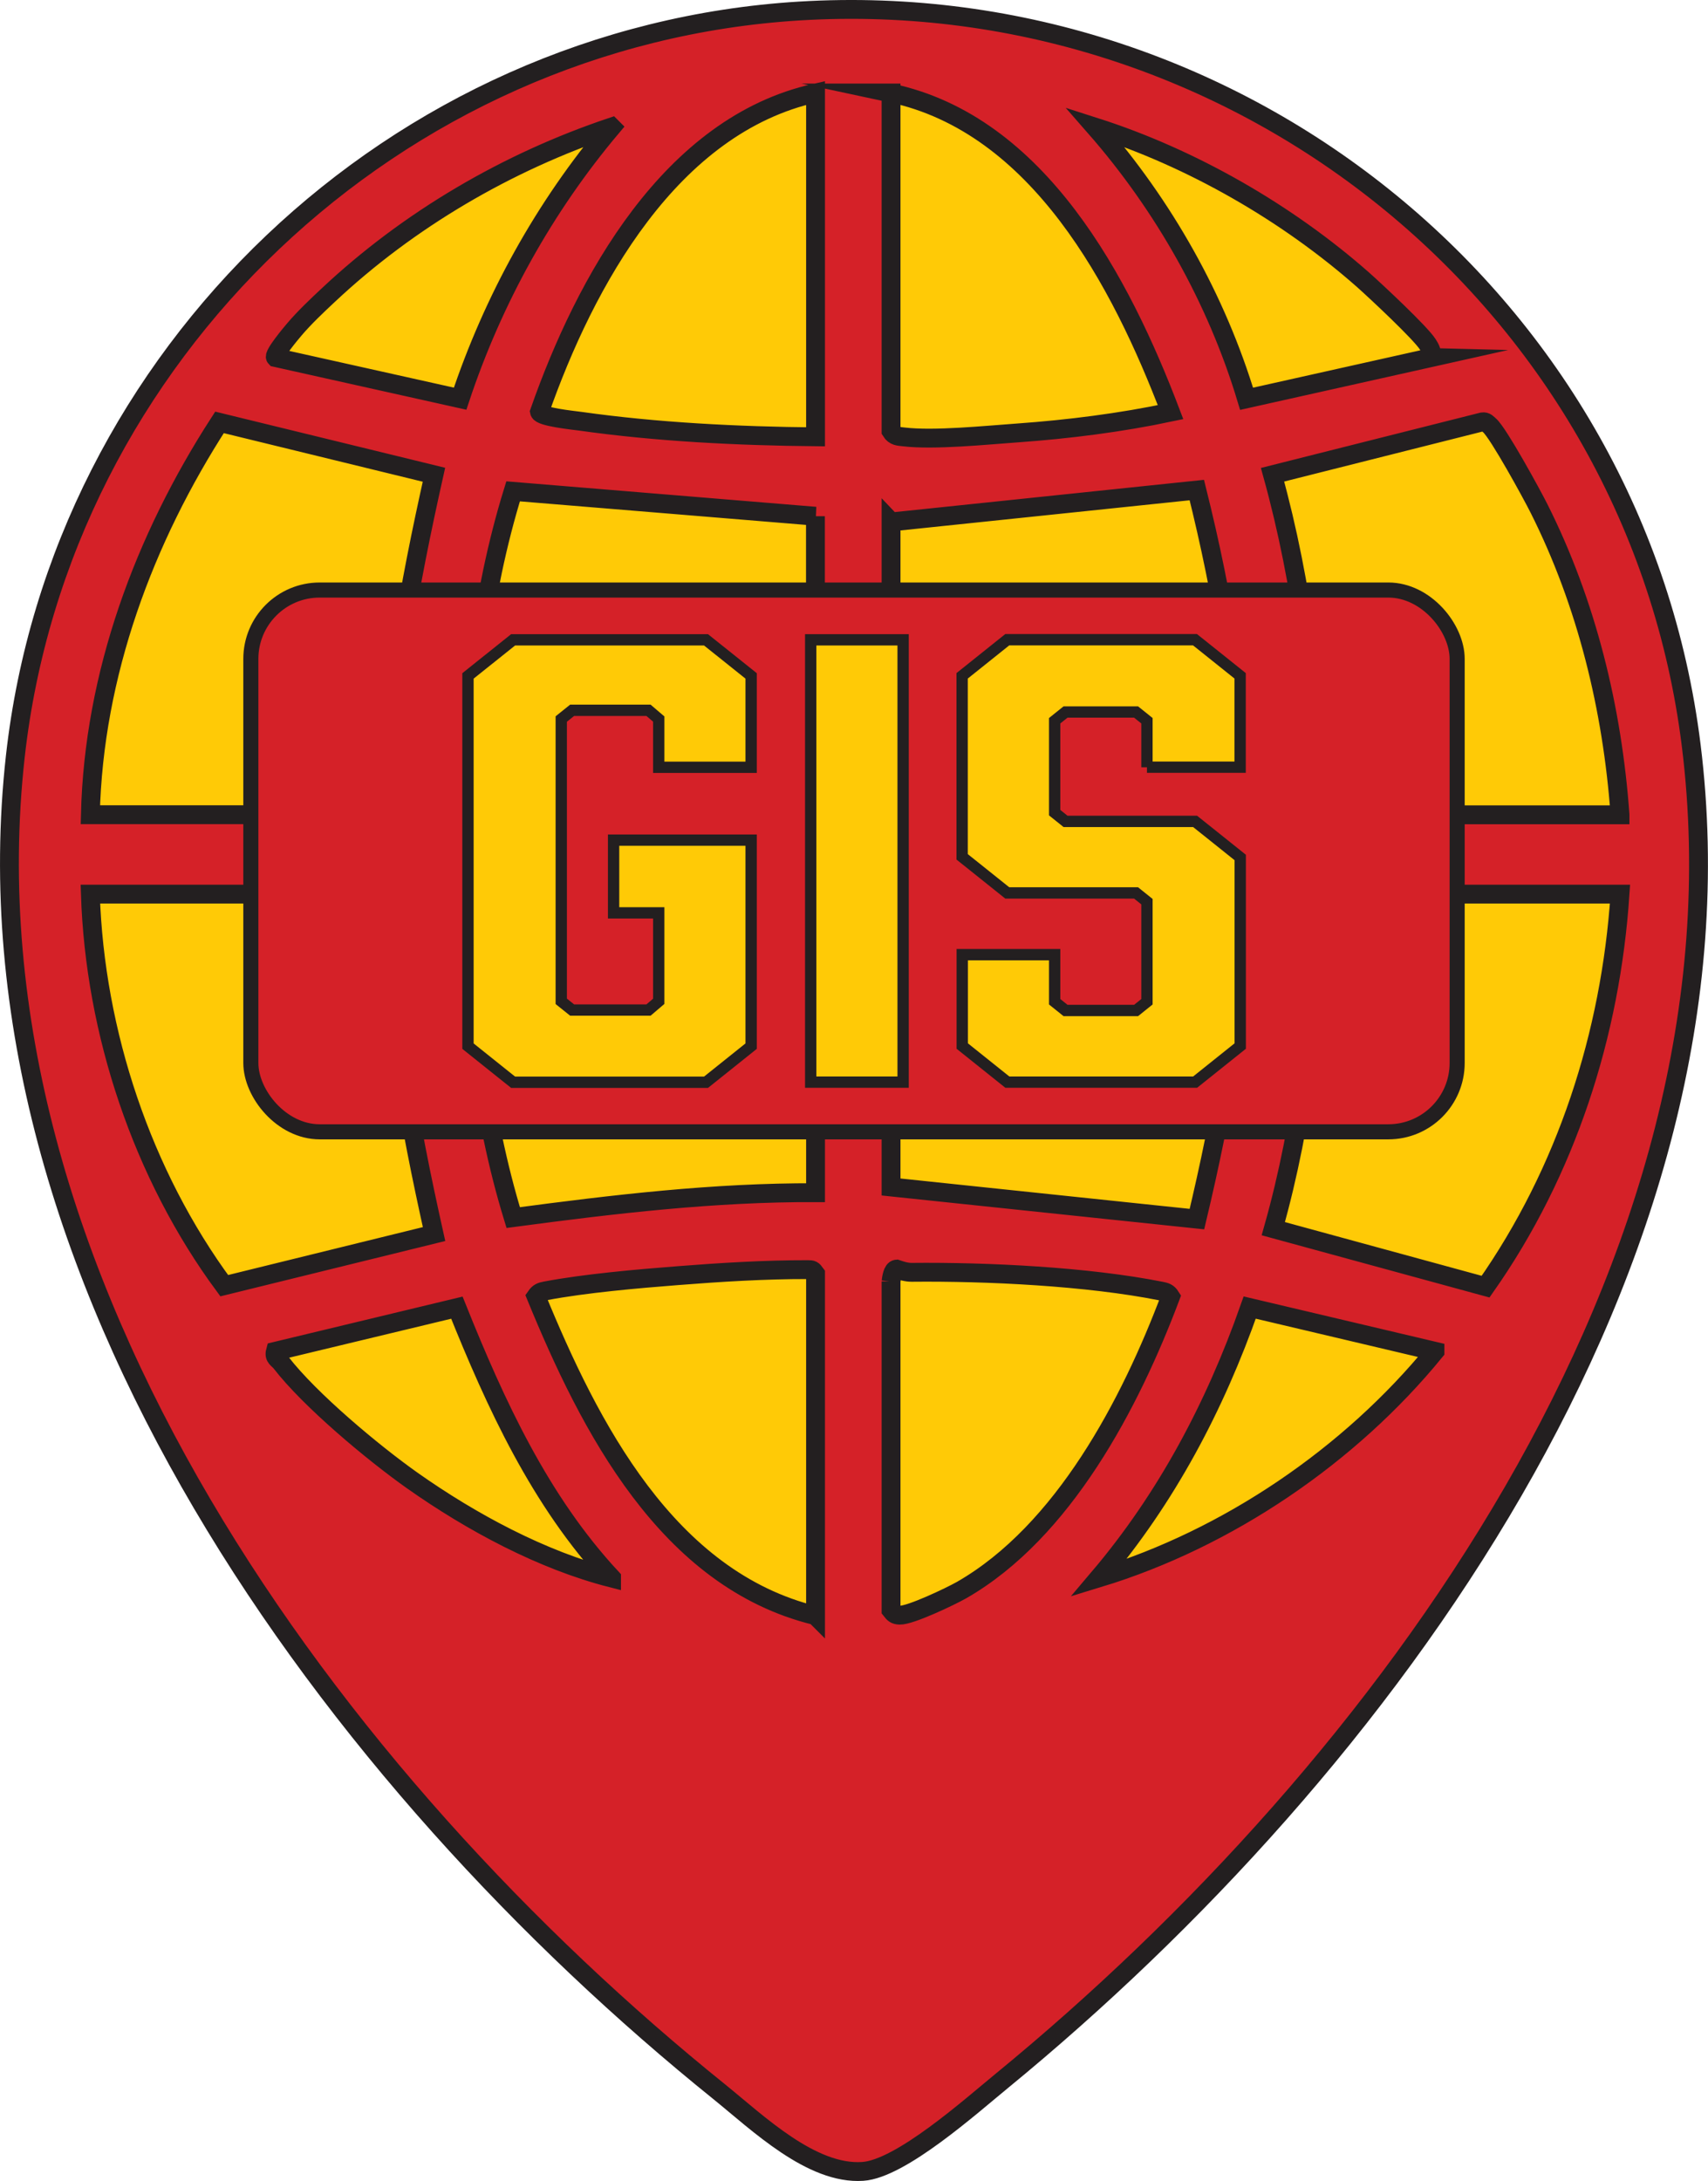 <?xml version="1.0" encoding="UTF-8"?><svg id="Layer_1" xmlns="http://www.w3.org/2000/svg" viewBox="0 0 158.58 202.41"><defs><style>.cls-1{stroke-width:1.75px;}.cls-1,.cls-2{fill:#d52128;}.cls-1,.cls-2,.cls-3{stroke:#231f20;stroke-miterlimit:10;}.cls-2{stroke-width:1.4px;}.cls-4,.cls-3{fill:#ffca06;}.cls-3{stroke-width:1.05px;}</style></defs><path class="cls-4" d="M82.73,48.43l28.38-2.96c2.46,9.84,4.18,19.95,4.23,30.13h-32.09l-.53-.53v-26.65Z"/><path class="cls-4" d="M115.34,82.98c-.02,10.2-1.86,20.29-4.21,30.16l-28.4-2.98v-27.18h32.61Z"/><path class="cls-4" d="M75.72,47.91v27.7h-32.61c.54-10.12,1.53-20.32,4.54-30.01l28.08,2.31Z"/><path class="cls-4" d="M75.72,82.98v27.7c-9.41-.04-18.77,1.07-28.07,2.31-2.98-9.71-3.97-19.9-4.54-30.02h32.61Z"/><path class="cls-4" d="M8.39,75.61c.31-13.02,4.98-25.59,11.99-36.41l19.91,4.86c-2.31,10.35-4.29,20.88-4.2,31.55H8.39Z"/><path class="cls-4" d="M150.41,75.61h-27.7c-.52-10.65-1.71-21.27-4.56-31.56l19.49-4.91c.32-.05.46.16.67.34.82.72,3.91,6.36,4.58,7.7,4.43,8.81,6.81,18.59,7.52,28.42Z"/><path class="cls-4" d="M36.09,82.98c-.05,10.67,1.9,21.2,4.21,31.56l-19.48,4.79c-7.63-10.32-12.02-23.49-12.43-36.34h27.7Z"/><path class="cls-4" d="M150.41,82.98c-.87,13.03-4.98,25.75-12.48,36.43l-19.71-5.38c2.87-10.1,3.91-20.59,4.49-31.05h27.7Z"/><path class="cls-4" d="M82.73,118.92c.03-.29.14-1.12.51-1.15.45.15.91.3,1.4.3,7-.06,16.31.38,23.15,1.74.41.08.65.14.89.52-3.72,9.88-9.93,21.8-19.4,27.23-1.04.59-4.76,2.36-5.75,2.33-.43-.01-.55-.14-.8-.47v-30.51Z"/><path class="cls-4" d="M82.73,8.63c13.72,2.93,21.37,17.57,25.96,29.62-4.63.98-9.48,1.59-14.21,1.93-2.96.21-7.75.7-10.53.37-.51-.06-.9-.04-1.21-.54V8.63Z"/><path class="cls-4" d="M75.72,8.63v31.91c-7.22-.07-14.72-.44-21.87-1.45-.68-.1-3.66-.4-3.76-.87,4.23-12.05,12.15-26.6,25.63-29.59Z"/><path class="cls-4" d="M75.72,149.95c-13.76-3.37-20.99-17.55-25.94-29.63.24-.37.47-.44.88-.51,3.62-.69,8.54-1.12,12.27-1.41,3.95-.31,8.13-.57,12.08-.56.41,0,.45.02.72.38v31.74Z"/><path class="cls-4" d="M56.78,11.79c-6.24,7.4-11.01,16-14.07,25.2l-17.14-3.82c-.24-.25,1.47-2.28,1.76-2.62.9-1.05,2.12-2.22,3.14-3.17,7.46-6.99,16.61-12.35,26.3-15.6Z"/><path class="cls-4" d="M132.88,33.18l-17.15,3.83c-2.79-9.26-7.7-17.95-14.06-25.21,8.98,2.87,17.84,7.96,24.9,14.19,1.2,1.06,5.28,4.87,5.97,5.95.28.43.44.7.33,1.24Z"/><path class="cls-4" d="M133.23,125.41c-7.9,9.68-19.23,17.38-31.21,21.03,6.28-7.41,10.79-15.94,14.01-25.09l17.2,4.06Z"/><path class="cls-4" d="M56.78,146.44c-6.47-1.65-13.02-5.19-18.49-9.04-3.65-2.57-9.5-7.47-12.2-10.95-.27-.35-.68-.45-.52-1.05l16.85-4.05c3.6,8.97,7.71,17.94,14.36,25.08Z"/><path class="cls-1" d="M74.24,1.02c41.06-2.49,77.7,27.25,82.78,68.15,6,48.24-28.71,95.01-63.96,123.91-2.93,2.4-9.42,8.2-12.95,8.44-4.76.33-9.74-4.49-13.33-7.39C31.24,165.51-3.94,118.51,1.42,70.22,5.57,32.89,36.77,3.3,74.24,1.02ZM75.72,8.63c-13.48,2.98-21.4,17.53-25.63,29.59.1.47,3.08.78,3.76.87,7.14,1.01,14.65,1.38,21.87,1.45V8.63ZM82.73,8.63v31.38c.31.5.7.48,1.21.54,2.78.33,7.58-.16,10.53-.37,4.74-.34,9.58-.95,14.21-1.93-4.59-12.06-12.24-26.7-25.96-29.62ZM56.78,11.79c-9.69,3.25-18.84,8.6-26.3,15.6-1.02.95-2.25,2.12-3.14,3.17-.29.34-2,2.37-1.76,2.62l17.14,3.82c3.06-9.2,7.83-17.8,14.07-25.2ZM132.88,33.18c.1-.54-.06-.81-.33-1.24-.7-1.08-4.78-4.89-5.97-5.95-7.06-6.23-15.92-11.32-24.9-14.19,6.36,7.26,11.27,15.95,14.06,25.21l17.15-3.83ZM8.39,75.61h27.7c-.1-10.66,1.89-21.2,4.2-31.55l-19.91-4.86c-7,10.82-11.68,23.39-11.99,36.41ZM150.41,75.61c-.71-9.83-3.09-19.61-7.52-28.42-.67-1.34-3.76-6.98-4.58-7.7-.21-.18-.35-.39-.67-.34l-19.49,4.91c2.85,10.28,4.04,20.91,4.56,31.56h27.7ZM75.72,47.91l-28.08-2.31c-3,9.69-3.99,19.89-4.54,30.01h32.61v-27.7ZM82.73,48.43v26.65l.53.53h32.09c-.05-10.18-1.78-20.29-4.23-30.13l-28.38,2.96ZM36.09,82.98H8.39c.42,12.85,4.81,26.02,12.43,36.34l19.48-4.79c-2.31-10.36-4.26-20.89-4.21-31.56ZM75.72,82.98h-32.61c.58,10.11,1.56,20.3,4.54,30.02,9.3-1.24,18.66-2.35,28.07-2.31v-27.7ZM115.34,82.98h-32.61v27.18l28.4,2.98c2.35-9.87,4.19-19.96,4.21-30.16ZM150.41,82.98h-27.7c-.58,10.46-1.63,20.95-4.49,31.05l19.71,5.38c7.5-10.68,11.61-23.4,12.48-36.43ZM75.72,149.95v-31.74c-.26-.36-.31-.38-.72-.38-3.95-.01-8.13.25-12.08.56-3.73.29-8.64.72-12.27,1.41-.41.08-.63.15-.88.51,4.96,12.09,12.18,26.27,25.94,29.63ZM82.73,118.92v30.51c.25.32.36.45.8.47.99.03,4.71-1.74,5.75-2.33,9.47-5.43,15.68-17.34,19.4-27.23-.24-.38-.48-.44-.89-.52-6.84-1.36-16.15-1.81-23.15-1.74-.49,0-.94-.14-1.4-.3-.37.03-.48.87-.51,1.15ZM56.78,146.44c-6.64-7.14-10.76-16.11-14.36-25.08l-16.85,4.05c-.16.6.25.7.52,1.05,2.69,3.48,8.55,8.37,12.2,10.95,5.46,3.85,12.02,7.39,18.49,9.04ZM133.23,125.41l-17.2-4.06c-3.22,9.16-7.72,17.68-14.01,25.09,11.98-3.65,23.31-11.36,31.21-21.03Z"/><rect class="cls-2" x="23.29" y="54.76" width="112" height="50.28" rx="6.39" ry="6.39"/><path class="cls-3" d="M43.45,97.08v-34.35l4.19-3.35h17.91l4.19,3.35v8.48h-8.58v-4.48l-.95-.81h-7.09l-1.01.81v26.2l1.01.81h7.09l.95-.81v-8.21h-4.19v-6.75h12.77v19.12l-4.19,3.35h-17.91l-4.19-3.35Z"/><path class="cls-3" d="M75.27,100.43v-41.05h8.58v41.05h-8.58Z"/><path class="cls-3" d="M106.49,71.21v-4.32l-1.01-.81h-6.55l-1.01.81v8.53l1.01.81h12.03l4.19,3.35v17.5l-4.19,3.35h-17.43l-4.19-3.35v-8.48h8.58v4.37l1.01.81h6.55l1.01-.81v-9.29l-1.01-.81h-11.96l-4.19-3.35v-16.8l4.19-3.35h17.43l4.19,3.35v8.48h-8.65Z"/></svg>